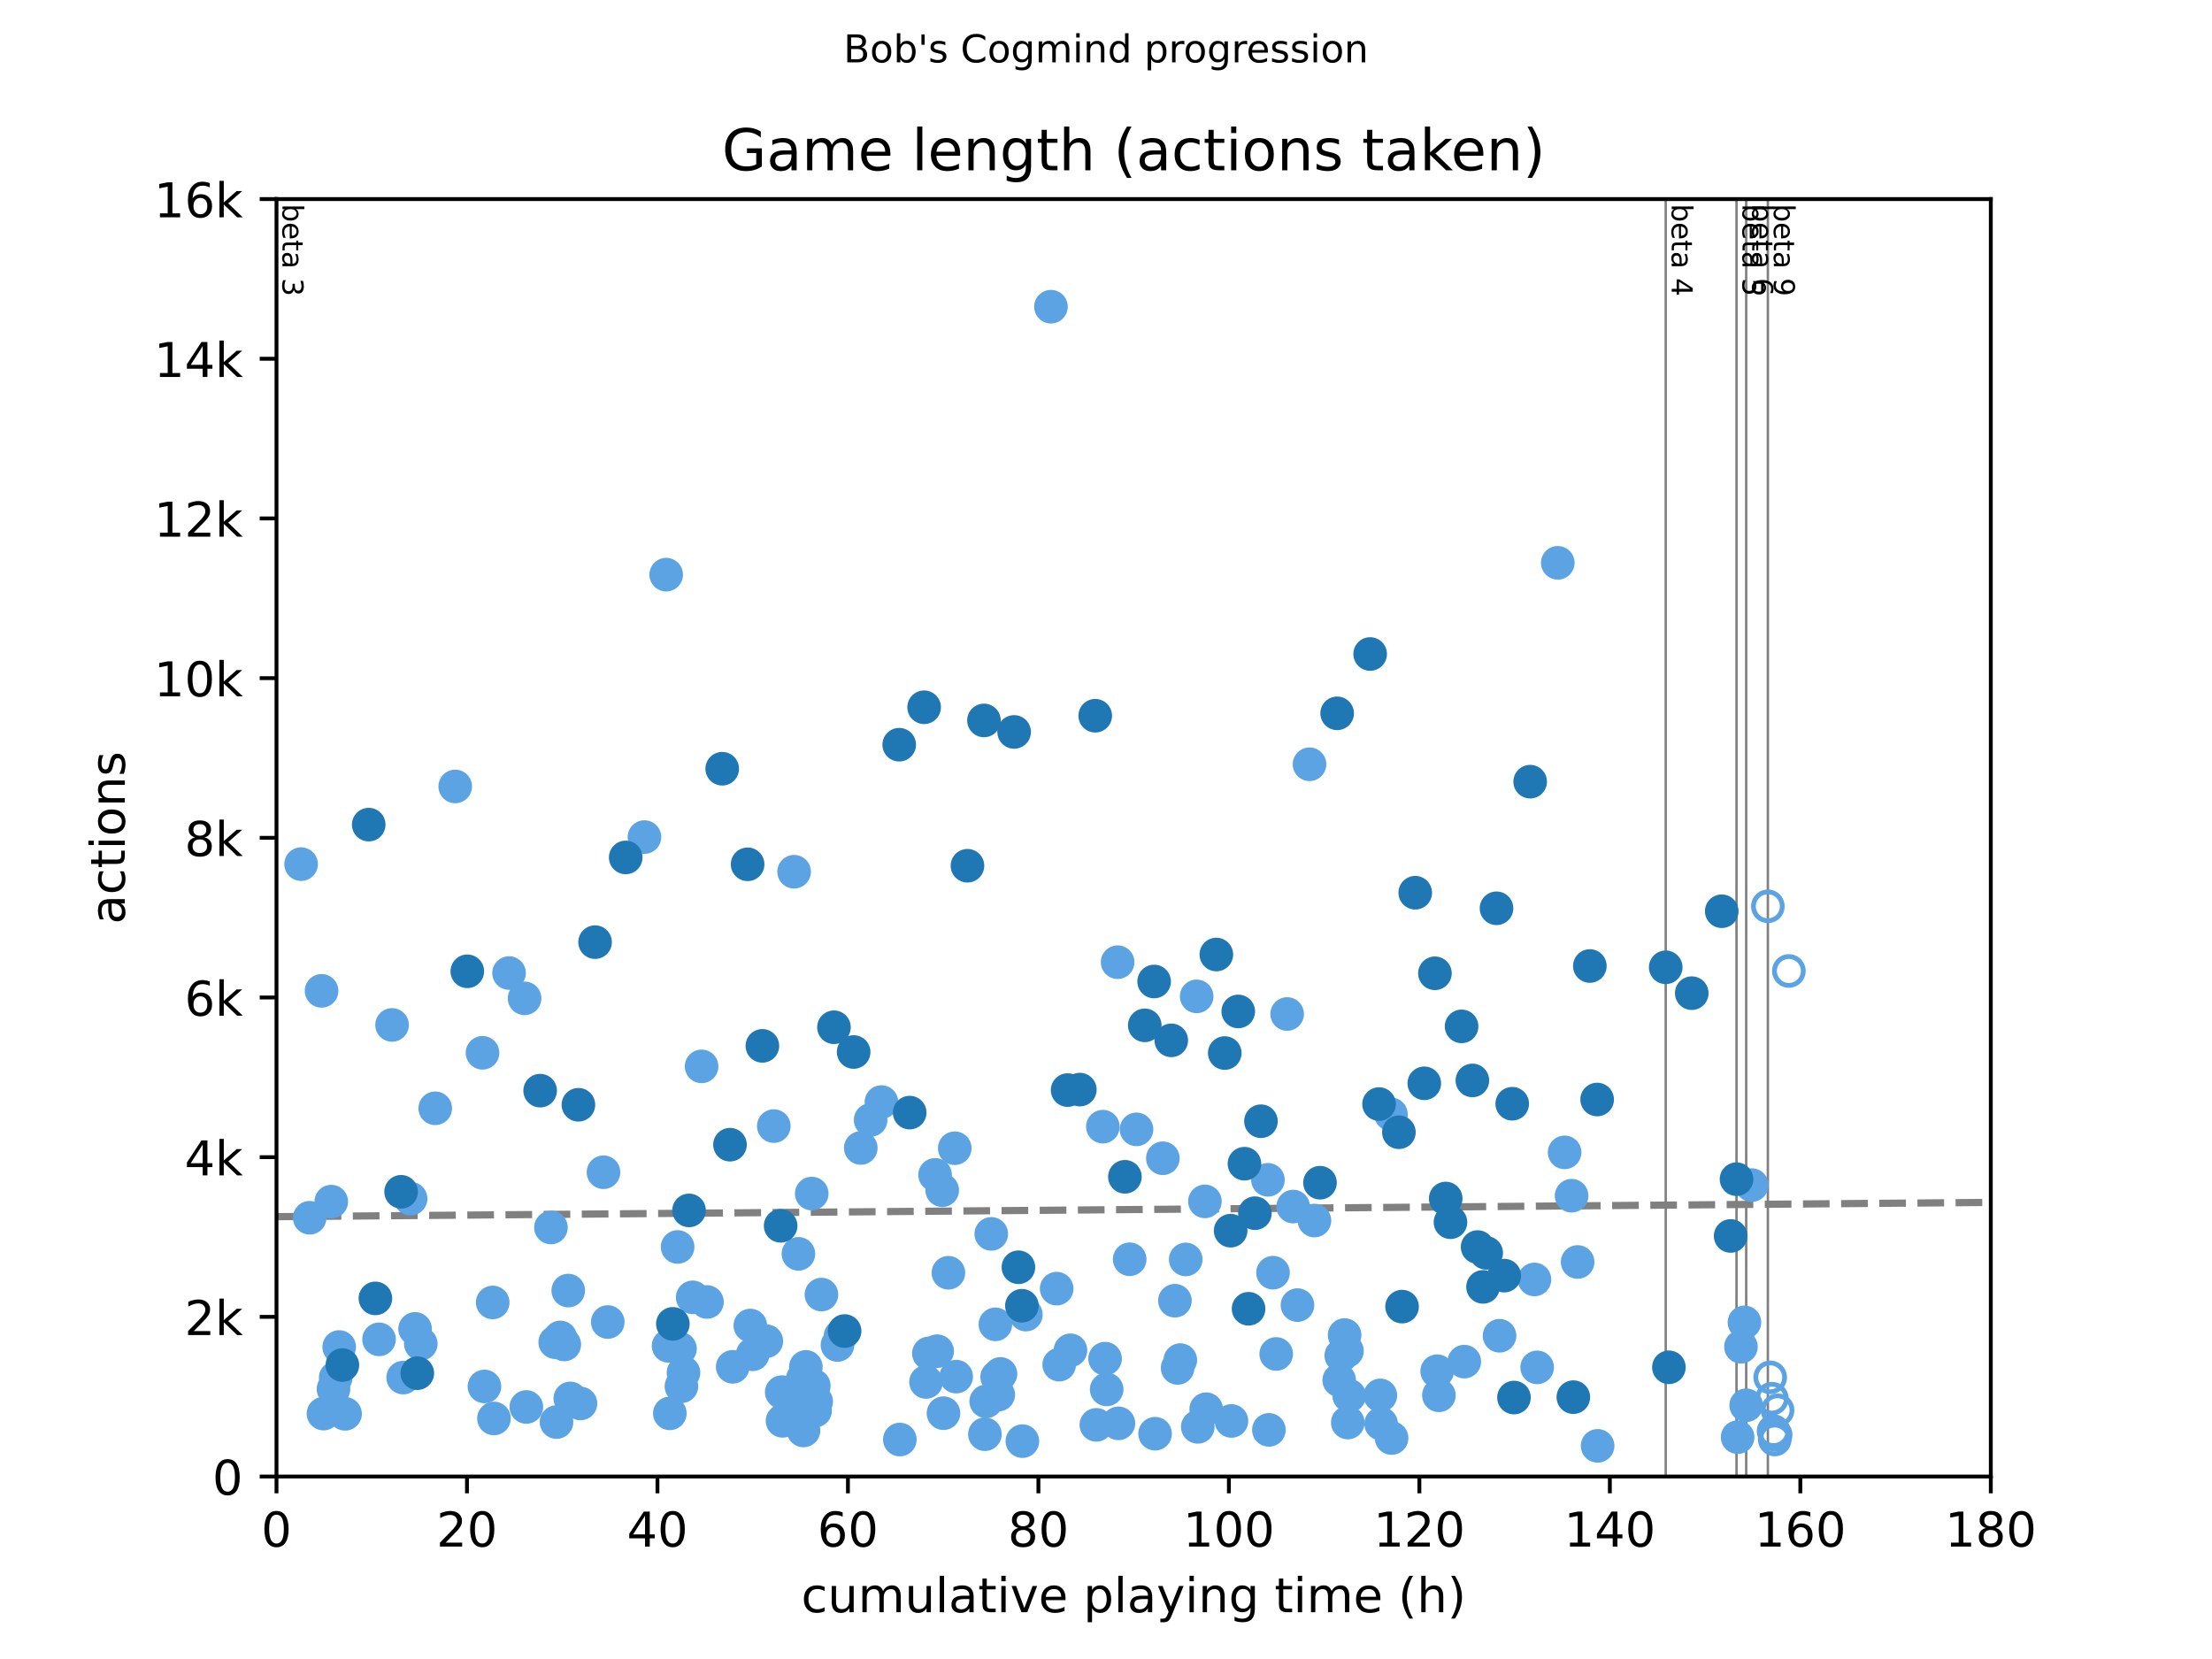 <?xml version="1.0" encoding="utf-8" standalone="no"?>
<!DOCTYPE svg PUBLIC "-//W3C//DTD SVG 1.1//EN"
  "http://www.w3.org/Graphics/SVG/1.1/DTD/svg11.dtd">
<!-- Created with matplotlib (https://matplotlib.org/) -->
<svg height="345.6pt" version="1.1" viewBox="0 0 460.8 345.6" width="460.8pt" xmlns="http://www.w3.org/2000/svg" xmlns:xlink="http://www.w3.org/1999/xlink">
 <defs>
  <style type="text/css">
*{stroke-linecap:butt;stroke-linejoin:round;}
  </style>
 </defs>
 <g id="figure_1">
  <g id="patch_1">
   <path d="M 0 345.6 
L 460.8 345.6 
L 460.8 0 
L 0 0 
z
" style="fill:#ffffff;"/>
  </g>
  <g id="axes_1">
   <g id="patch_2">
    <path d="M 57.6 307.584 
L 414.72 307.584 
L 414.72 41.472 
L 57.6 41.472 
z
" style="fill:#ffffff;"/>
   </g>
   <g id="line2d_1">
    <path clip-path="url(#pc21ae67094)" d="M 57.6 253.457 
L 414.72 250.483 
" style="fill:none;stroke:#808080;stroke-dasharray:5.55,2.4;stroke-dashoffset:0;stroke-width:1.5;"/>
   </g>
   <g id="line2d_2">
    <path clip-path="url(#pc21ae67094)" d="M 346.999 307.584 
L 346.999 41.472 
" style="fill:none;stroke:#808080;stroke-linecap:square;stroke-width:0.5;"/>
   </g>
   <g id="line2d_3">
    <path clip-path="url(#pc21ae67094)" d="M 361.747 307.584 
L 361.747 41.472 
" style="fill:none;stroke:#808080;stroke-linecap:square;stroke-width:0.5;"/>
   </g>
   <g id="line2d_4">
    <path clip-path="url(#pc21ae67094)" d="M 363.764 307.584 
L 363.764 41.472 
" style="fill:none;stroke:#808080;stroke-linecap:square;stroke-width:0.5;"/>
   </g>
   <g id="line2d_5">
    <path clip-path="url(#pc21ae67094)" d="M 368.278 307.584 
L 368.278 41.472 
" style="fill:none;stroke:#808080;stroke-linecap:square;stroke-width:0.5;"/>
   </g>
   <g id="text_1">
    <!-- beta 3 -->
    <defs>
     <path d="M 48.688 27.297 
Q 48.688 37.203 44.609 42.844 
Q 40.531 48.484 33.406 48.484 
Q 26.266 48.484 22.188 42.844 
Q 18.109 37.203 18.109 27.297 
Q 18.109 17.391 22.188 11.75 
Q 26.266 6.109 33.406 6.109 
Q 40.531 6.109 44.609 11.75 
Q 48.688 17.391 48.688 27.297 
z
M 18.109 46.391 
Q 20.953 51.266 25.266 53.625 
Q 29.594 56 35.594 56 
Q 45.562 56 51.781 48.094 
Q 58.016 40.188 58.016 27.297 
Q 58.016 14.406 51.781 6.484 
Q 45.562 -1.422 35.594 -1.422 
Q 29.594 -1.422 25.266 0.953 
Q 20.953 3.328 18.109 8.203 
L 18.109 0 
L 9.078 0 
L 9.078 75.984 
L 18.109 75.984 
z
" id="DejaVuSans-98"/>
     <path d="M 56.203 29.594 
L 56.203 25.203 
L 14.891 25.203 
Q 15.484 15.922 20.484 11.062 
Q 25.484 6.203 34.422 6.203 
Q 39.594 6.203 44.453 7.469 
Q 49.312 8.734 54.109 11.281 
L 54.109 2.781 
Q 49.266 0.734 44.188 -0.344 
Q 39.109 -1.422 33.891 -1.422 
Q 20.797 -1.422 13.156 6.188 
Q 5.516 13.812 5.516 26.812 
Q 5.516 40.234 12.766 48.109 
Q 20.016 56 32.328 56 
Q 43.359 56 49.781 48.891 
Q 56.203 41.797 56.203 29.594 
z
M 47.219 32.234 
Q 47.125 39.594 43.094 43.984 
Q 39.062 48.391 32.422 48.391 
Q 24.906 48.391 20.391 44.141 
Q 15.875 39.891 15.188 32.172 
z
" id="DejaVuSans-101"/>
     <path d="M 18.312 70.219 
L 18.312 54.688 
L 36.812 54.688 
L 36.812 47.703 
L 18.312 47.703 
L 18.312 18.016 
Q 18.312 11.328 20.141 9.422 
Q 21.969 7.516 27.594 7.516 
L 36.812 7.516 
L 36.812 0 
L 27.594 0 
Q 17.188 0 13.234 3.875 
Q 9.281 7.766 9.281 18.016 
L 9.281 47.703 
L 2.688 47.703 
L 2.688 54.688 
L 9.281 54.688 
L 9.281 70.219 
z
" id="DejaVuSans-116"/>
     <path d="M 34.281 27.484 
Q 23.391 27.484 19.188 25 
Q 14.984 22.516 14.984 16.5 
Q 14.984 11.719 18.141 8.906 
Q 21.297 6.109 26.703 6.109 
Q 34.188 6.109 38.703 11.406 
Q 43.219 16.703 43.219 25.484 
L 43.219 27.484 
z
M 52.203 31.203 
L 52.203 0 
L 43.219 0 
L 43.219 8.297 
Q 40.141 3.328 35.547 0.953 
Q 30.953 -1.422 24.312 -1.422 
Q 15.922 -1.422 10.953 3.297 
Q 6 8.016 6 15.922 
Q 6 25.141 12.172 29.828 
Q 18.359 34.516 30.609 34.516 
L 43.219 34.516 
L 43.219 35.406 
Q 43.219 41.609 39.141 45 
Q 35.062 48.391 27.688 48.391 
Q 23 48.391 18.547 47.266 
Q 14.109 46.141 10.016 43.891 
L 10.016 52.203 
Q 14.938 54.109 19.578 55.047 
Q 24.219 56 28.609 56 
Q 40.484 56 46.344 49.844 
Q 52.203 43.703 52.203 31.203 
z
" id="DejaVuSans-97"/>
     <path id="DejaVuSans-32"/>
     <path d="M 40.578 39.312 
Q 47.656 37.797 51.625 33 
Q 55.609 28.219 55.609 21.188 
Q 55.609 10.406 48.188 4.484 
Q 40.766 -1.422 27.094 -1.422 
Q 22.516 -1.422 17.656 -0.516 
Q 12.797 0.391 7.625 2.203 
L 7.625 11.719 
Q 11.719 9.328 16.594 8.109 
Q 21.484 6.891 26.812 6.891 
Q 36.078 6.891 40.938 10.547 
Q 45.797 14.203 45.797 21.188 
Q 45.797 27.641 41.281 31.266 
Q 36.766 34.906 28.719 34.906 
L 20.219 34.906 
L 20.219 43.016 
L 29.109 43.016 
Q 36.375 43.016 40.234 45.922 
Q 44.094 48.828 44.094 54.297 
Q 44.094 59.906 40.109 62.906 
Q 36.141 65.922 28.719 65.922 
Q 24.656 65.922 20.016 65.031 
Q 15.375 64.156 9.812 62.312 
L 9.812 71.094 
Q 15.438 72.656 20.344 73.438 
Q 25.25 74.219 29.594 74.219 
Q 40.828 74.219 47.359 69.109 
Q 53.906 64.016 53.906 55.328 
Q 53.906 49.266 50.438 45.094 
Q 46.969 40.922 40.578 39.312 
z
" id="DejaVuSans-51"/>
    </defs>
    <g transform="translate(58.848 42.472)rotate(-270)scale(0.06 -0.06)">
     <use xlink:href="#DejaVuSans-98"/>
     <use x="63.477" xlink:href="#DejaVuSans-101"/>
     <use x="125" xlink:href="#DejaVuSans-116"/>
     <use x="164.209" xlink:href="#DejaVuSans-97"/>
     <use x="225.488" xlink:href="#DejaVuSans-32"/>
     <use x="257.275" xlink:href="#DejaVuSans-51"/>
    </g>
   </g>
   <g id="text_2">
    <!-- beta 4 -->
    <defs>
     <path d="M 37.797 64.312 
L 12.891 25.391 
L 37.797 25.391 
z
M 35.203 72.906 
L 47.609 72.906 
L 47.609 25.391 
L 58.016 25.391 
L 58.016 17.188 
L 47.609 17.188 
L 47.609 0 
L 37.797 0 
L 37.797 17.188 
L 4.891 17.188 
L 4.891 26.703 
z
" id="DejaVuSans-52"/>
    </defs>
    <g transform="translate(348.247 42.472)rotate(-270)scale(0.06 -0.06)">
     <use xlink:href="#DejaVuSans-98"/>
     <use x="63.477" xlink:href="#DejaVuSans-101"/>
     <use x="125" xlink:href="#DejaVuSans-116"/>
     <use x="164.209" xlink:href="#DejaVuSans-97"/>
     <use x="225.488" xlink:href="#DejaVuSans-32"/>
     <use x="257.275" xlink:href="#DejaVuSans-52"/>
    </g>
   </g>
   <g id="text_3">
    <!-- beta 5 -->
    <defs>
     <path d="M 10.797 72.906 
L 49.516 72.906 
L 49.516 64.594 
L 19.828 64.594 
L 19.828 46.734 
Q 21.969 47.469 24.109 47.828 
Q 26.266 48.188 28.422 48.188 
Q 40.625 48.188 47.75 41.5 
Q 54.891 34.812 54.891 23.391 
Q 54.891 11.625 47.562 5.094 
Q 40.234 -1.422 26.906 -1.422 
Q 22.312 -1.422 17.547 -0.641 
Q 12.797 0.141 7.719 1.703 
L 7.719 11.625 
Q 12.109 9.234 16.797 8.062 
Q 21.484 6.891 26.703 6.891 
Q 35.156 6.891 40.078 11.328 
Q 45.016 15.766 45.016 23.391 
Q 45.016 31 40.078 35.438 
Q 35.156 39.891 26.703 39.891 
Q 22.75 39.891 18.812 39.016 
Q 14.891 38.141 10.797 36.281 
z
" id="DejaVuSans-53"/>
    </defs>
    <g transform="translate(362.995 42.472)rotate(-270)scale(0.06 -0.06)">
     <use xlink:href="#DejaVuSans-98"/>
     <use x="63.477" xlink:href="#DejaVuSans-101"/>
     <use x="125" xlink:href="#DejaVuSans-116"/>
     <use x="164.209" xlink:href="#DejaVuSans-97"/>
     <use x="225.488" xlink:href="#DejaVuSans-32"/>
     <use x="257.275" xlink:href="#DejaVuSans-53"/>
    </g>
   </g>
   <g id="text_4">
    <!-- beta 6 -->
    <defs>
     <path d="M 33.016 40.375 
Q 26.375 40.375 22.484 35.828 
Q 18.609 31.297 18.609 23.391 
Q 18.609 15.531 22.484 10.953 
Q 26.375 6.391 33.016 6.391 
Q 39.656 6.391 43.531 10.953 
Q 47.406 15.531 47.406 23.391 
Q 47.406 31.297 43.531 35.828 
Q 39.656 40.375 33.016 40.375 
z
M 52.594 71.297 
L 52.594 62.312 
Q 48.875 64.062 45.094 64.984 
Q 41.312 65.922 37.594 65.922 
Q 27.828 65.922 22.672 59.328 
Q 17.531 52.734 16.797 39.406 
Q 19.672 43.656 24.016 45.922 
Q 28.375 48.188 33.594 48.188 
Q 44.578 48.188 50.953 41.516 
Q 57.328 34.859 57.328 23.391 
Q 57.328 12.156 50.688 5.359 
Q 44.047 -1.422 33.016 -1.422 
Q 20.359 -1.422 13.672 8.266 
Q 6.984 17.969 6.984 36.375 
Q 6.984 53.656 15.188 63.938 
Q 23.391 74.219 37.203 74.219 
Q 40.922 74.219 44.703 73.484 
Q 48.484 72.75 52.594 71.297 
z
" id="DejaVuSans-54"/>
    </defs>
    <g transform="translate(365.012 42.472)rotate(-270)scale(0.06 -0.06)">
     <use xlink:href="#DejaVuSans-98"/>
     <use x="63.477" xlink:href="#DejaVuSans-101"/>
     <use x="125" xlink:href="#DejaVuSans-116"/>
     <use x="164.209" xlink:href="#DejaVuSans-97"/>
     <use x="225.488" xlink:href="#DejaVuSans-32"/>
     <use x="257.275" xlink:href="#DejaVuSans-54"/>
    </g>
   </g>
   <g id="text_5">
    <!-- beta 9 -->
    <defs>
     <path d="M 10.984 1.516 
L 10.984 10.5 
Q 14.703 8.734 18.5 7.812 
Q 22.312 6.891 25.984 6.891 
Q 35.75 6.891 40.891 13.453 
Q 46.047 20.016 46.781 33.406 
Q 43.953 29.203 39.594 26.953 
Q 35.25 24.703 29.984 24.703 
Q 19.047 24.703 12.672 31.312 
Q 6.297 37.938 6.297 49.422 
Q 6.297 60.641 12.938 67.422 
Q 19.578 74.219 30.609 74.219 
Q 43.266 74.219 49.922 64.516 
Q 56.594 54.828 56.594 36.375 
Q 56.594 19.141 48.406 8.859 
Q 40.234 -1.422 26.422 -1.422 
Q 22.703 -1.422 18.891 -0.688 
Q 15.094 0.047 10.984 1.516 
z
M 30.609 32.422 
Q 37.25 32.422 41.125 36.953 
Q 45.016 41.5 45.016 49.422 
Q 45.016 57.281 41.125 61.844 
Q 37.25 66.406 30.609 66.406 
Q 23.969 66.406 20.094 61.844 
Q 16.219 57.281 16.219 49.422 
Q 16.219 41.5 20.094 36.953 
Q 23.969 32.422 30.609 32.422 
z
" id="DejaVuSans-57"/>
    </defs>
    <g transform="translate(369.526 42.472)rotate(-270)scale(0.06 -0.06)">
     <use xlink:href="#DejaVuSans-98"/>
     <use x="63.477" xlink:href="#DejaVuSans-101"/>
     <use x="125" xlink:href="#DejaVuSans-116"/>
     <use x="164.209" xlink:href="#DejaVuSans-97"/>
     <use x="225.488" xlink:href="#DejaVuSans-32"/>
     <use x="257.275" xlink:href="#DejaVuSans-57"/>
    </g>
   </g>
   <g id="PathCollection_1">
    <defs>
     <path d="M 0 3 
C 0.796 3 1.559 2.684 2.121 2.121 
C 2.684 1.559 3 0.796 3 0 
C 3 -0.796 2.684 -1.559 2.121 -2.121 
C 1.559 -2.684 0.796 -3 0 -3 
C -0.796 -3 -1.559 -2.684 -2.121 -2.121 
C -2.684 -1.559 -3 -0.796 -3 0 
C -3 0.796 -2.684 1.559 -2.121 2.121 
C -1.559 2.684 -0.796 3 0 3 
z
" id="C0_0_6b173ff54b"/>
    </defs>
    <use style="fill:none;stroke:#5ca3e4;" x="368.278" xlink:href="#C0_0_6b173ff54b" y="188.798"/>
    <use style="fill:none;stroke:#5ca3e4;" x="368.762" xlink:href="#C0_0_6b173ff54b" y="286.927"/>
    <use style="fill:none;stroke:#5ca3e4;" x="369.113" xlink:href="#C0_0_6b173ff54b" y="291.368"/>
    <use style="fill:none;stroke:#5ca3e4;" x="369.471" xlink:href="#C0_0_6b173ff54b" y="298.137"/>
    <use style="fill:none;stroke:#5ca3e4;" x="369.709" xlink:href="#C0_0_6b173ff54b" y="299.867"/>
    <use style="fill:none;stroke:#5ca3e4;" x="369.898" xlink:href="#C0_0_6b173ff54b" y="298.902"/>
    <use style="fill:none;stroke:#5ca3e4;" x="370.3" xlink:href="#C0_0_6b173ff54b" y="293.779"/>
    <use style="fill:none;stroke:#5ca3e4;" x="372.656" xlink:href="#C0_0_6b173ff54b" y="202.27"/>
   </g>
   <g id="PathCollection_2">
    <defs>
     <path d="M 0 3 
C 0.796 3 1.559 2.684 2.121 2.121 
C 2.684 1.559 3 0.796 3 0 
C 3 -0.796 2.684 -1.559 2.121 -2.121 
C 1.559 -2.684 0.796 -3 0 -3 
C -0.796 -3 -1.559 -2.684 -2.121 -2.121 
C -2.684 -1.559 -3 -0.796 -3 0 
C -3 0.796 -2.684 1.559 -2.121 2.121 
C -1.559 2.684 -0.796 3 0 3 
z
" id="md51bc420c5" style="stroke:#5ca3e4;"/>
    </defs>
    <g>
     <use style="fill:#5ca3e4;stroke:#5ca3e4;" x="62.725" xlink:href="#md51bc420c5" y="180.017"/>
     <use style="fill:#5ca3e4;stroke:#5ca3e4;" x="64.511" xlink:href="#md51bc420c5" y="253.68"/>
     <use style="fill:#5ca3e4;stroke:#5ca3e4;" x="66.991" xlink:href="#md51bc420c5" y="206.412"/>
     <use style="fill:#5ca3e4;stroke:#5ca3e4;" x="67.388" xlink:href="#md51bc420c5" y="294.478"/>
     <use style="fill:#5ca3e4;stroke:#5ca3e4;" x="69.008" xlink:href="#md51bc420c5" y="250.32"/>
     <use style="fill:#5ca3e4;stroke:#5ca3e4;" x="69.471" xlink:href="#md51bc420c5" y="289.355"/>
     <use style="fill:#5ca3e4;stroke:#5ca3e4;" x="69.934" xlink:href="#md51bc420c5" y="287.01"/>
     <use style="fill:#5ca3e4;stroke:#5ca3e4;" x="70.661" xlink:href="#md51bc420c5" y="280.607"/>
     <use style="fill:#5ca3e4;stroke:#5ca3e4;" x="71.885" xlink:href="#md51bc420c5" y="294.528"/>
     <use style="fill:#5ca3e4;stroke:#5ca3e4;" x="78.961" xlink:href="#md51bc420c5" y="279.01"/>
     <use style="fill:#5ca3e4;stroke:#5ca3e4;" x="81.673" xlink:href="#md51bc420c5" y="213.513"/>
     <use style="fill:#5ca3e4;stroke:#5ca3e4;" x="83.987" xlink:href="#md51bc420c5" y="286.977"/>
     <use style="fill:#5ca3e4;stroke:#5ca3e4;" x="85.541" xlink:href="#md51bc420c5" y="249.705"/>
     <use style="fill:#5ca3e4;stroke:#5ca3e4;" x="86.467" xlink:href="#md51bc420c5" y="276.831"/>
     <use style="fill:#5ca3e4;stroke:#5ca3e4;" x="87.658" xlink:href="#md51bc420c5" y="279.925"/>
     <use style="fill:#5ca3e4;stroke:#5ca3e4;" x="90.667" xlink:href="#md51bc420c5" y="230.877"/>
     <use style="fill:#5ca3e4;stroke:#5ca3e4;" x="94.833" xlink:href="#md51bc420c5" y="163.834"/>
     <use style="fill:#5ca3e4;stroke:#5ca3e4;" x="100.521" xlink:href="#md51bc420c5" y="219.318"/>
     <use style="fill:#5ca3e4;stroke:#5ca3e4;" x="100.917" xlink:href="#md51bc420c5" y="288.823"/>
     <use style="fill:#5ca3e4;stroke:#5ca3e4;" x="102.637" xlink:href="#md51bc420c5" y="271.326"/>
     <use style="fill:#5ca3e4;stroke:#5ca3e4;" x="102.901" xlink:href="#md51bc420c5" y="295.493"/>
     <use style="fill:#5ca3e4;stroke:#5ca3e4;" x="106.043" xlink:href="#md51bc420c5" y="202.703"/>
     <use style="fill:#5ca3e4;stroke:#5ca3e4;" x="109.283" xlink:href="#md51bc420c5" y="207.975"/>
     <use style="fill:#5ca3e4;stroke:#5ca3e4;" x="109.647" xlink:href="#md51bc420c5" y="293.098"/>
     <use style="fill:#5ca3e4;stroke:#5ca3e4;" x="114.772" xlink:href="#md51bc420c5" y="255.709"/>
     <use style="fill:#5ca3e4;stroke:#5ca3e4;" x="115.665" xlink:href="#md51bc420c5" y="279.609"/>
     <use style="fill:#5ca3e4;stroke:#5ca3e4;" x="115.93" xlink:href="#md51bc420c5" y="296.241"/>
     <use style="fill:#5ca3e4;stroke:#5ca3e4;" x="116.723" xlink:href="#md51bc420c5" y="278.611"/>
     <use style="fill:#5ca3e4;stroke:#5ca3e4;" x="117.55" xlink:href="#md51bc420c5" y="280.075"/>
     <use style="fill:#5ca3e4;stroke:#5ca3e4;" x="118.377" xlink:href="#md51bc420c5" y="268.848"/>
     <use style="fill:#5ca3e4;stroke:#5ca3e4;" x="118.806" xlink:href="#md51bc420c5" y="291.318"/>
     <use style="fill:#5ca3e4;stroke:#5ca3e4;" x="120.923" xlink:href="#md51bc420c5" y="292.366"/>
     <use style="fill:#5ca3e4;stroke:#5ca3e4;" x="125.717" xlink:href="#md51bc420c5" y="244.199"/>
     <use style="fill:#5ca3e4;stroke:#5ca3e4;" x="126.61" xlink:href="#md51bc420c5" y="275.401"/>
     <use style="fill:#5ca3e4;stroke:#5ca3e4;" x="134.249" xlink:href="#md51bc420c5" y="174.378"/>
     <use style="fill:#5ca3e4;stroke:#5ca3e4;" x="138.779" xlink:href="#md51bc420c5" y="119.709"/>
     <use style="fill:#5ca3e4;stroke:#5ca3e4;" x="139.275" xlink:href="#md51bc420c5" y="280.374"/>
     <use style="fill:#5ca3e4;stroke:#5ca3e4;" x="139.539" xlink:href="#md51bc420c5" y="294.428"/>
     <use style="fill:#5ca3e4;stroke:#5ca3e4;" x="141.159" xlink:href="#md51bc420c5" y="259.767"/>
     <use style="fill:#5ca3e4;stroke:#5ca3e4;" x="141.655" xlink:href="#md51bc420c5" y="280.956"/>
     <use style="fill:#5ca3e4;stroke:#5ca3e4;" x="141.953" xlink:href="#md51bc420c5" y="288.79"/>
     <use style="fill:#5ca3e4;stroke:#5ca3e4;" x="142.383" xlink:href="#md51bc420c5" y="285.946"/>
     <use style="fill:#5ca3e4;stroke:#5ca3e4;" x="144.301" xlink:href="#md51bc420c5" y="270.262"/>
     <use style="fill:#5ca3e4;stroke:#5ca3e4;" x="146.153" xlink:href="#md51bc420c5" y="222.145"/>
     <use style="fill:#5ca3e4;stroke:#5ca3e4;" x="147.277" xlink:href="#md51bc420c5" y="271.226"/>
     <use style="fill:#5ca3e4;stroke:#5ca3e4;" x="152.634" xlink:href="#md51bc420c5" y="284.732"/>
     <use style="fill:#5ca3e4;stroke:#5ca3e4;" x="156.304" xlink:href="#md51bc420c5" y="276.133"/>
     <use style="fill:#5ca3e4;stroke:#5ca3e4;" x="156.8" xlink:href="#md51bc420c5" y="282.12"/>
     <use style="fill:#5ca3e4;stroke:#5ca3e4;" x="159.644" xlink:href="#md51bc420c5" y="279.393"/>
     <use style="fill:#5ca3e4;stroke:#5ca3e4;" x="161.198" xlink:href="#md51bc420c5" y="234.586"/>
     <use style="fill:#5ca3e4;stroke:#5ca3e4;" x="162.851" xlink:href="#md51bc420c5" y="290.004"/>
     <use style="fill:#5ca3e4;stroke:#5ca3e4;" x="163.017" xlink:href="#md51bc420c5" y="295.991"/>
     <use style="fill:#5ca3e4;stroke:#5ca3e4;" x="165.43" xlink:href="#md51bc420c5" y="181.597"/>
     <use style="fill:#5ca3e4;stroke:#5ca3e4;" x="166.323" xlink:href="#md51bc420c5" y="261.197"/>
     <use style="fill:#5ca3e4;stroke:#5ca3e4;" x="166.555" xlink:href="#md51bc420c5" y="295.127"/>
     <use style="fill:#5ca3e4;stroke:#5ca3e4;" x="166.885" xlink:href="#md51bc420c5" y="292.133"/>
     <use style="fill:#5ca3e4;stroke:#5ca3e4;" x="167.216" xlink:href="#md51bc420c5" y="287.26"/>
     <use style="fill:#5ca3e4;stroke:#5ca3e4;" x="167.381" xlink:href="#md51bc420c5" y="297.987"/>
     <use style="fill:#5ca3e4;stroke:#5ca3e4;" x="167.877" xlink:href="#md51bc420c5" y="284.748"/>
     <use style="fill:#5ca3e4;stroke:#5ca3e4;" x="169.101" xlink:href="#md51bc420c5" y="248.64"/>
     <use style="fill:#5ca3e4;stroke:#5ca3e4;" x="169.531" xlink:href="#md51bc420c5" y="288.673"/>
     <use style="fill:#5ca3e4;stroke:#5ca3e4;" x="169.795" xlink:href="#md51bc420c5" y="293.863"/>
     <use style="fill:#5ca3e4;stroke:#5ca3e4;" x="170.027" xlink:href="#md51bc420c5" y="291.967"/>
     <use style="fill:#5ca3e4;stroke:#5ca3e4;" x="171.118" xlink:href="#md51bc420c5" y="269.68"/>
     <use style="fill:#5ca3e4;stroke:#5ca3e4;" x="174.458" xlink:href="#md51bc420c5" y="280.191"/>
     <use style="fill:#5ca3e4;stroke:#5ca3e4;" x="175.086" xlink:href="#md51bc420c5" y="278.328"/>
     <use style="fill:#5ca3e4;stroke:#5ca3e4;" x="179.318" xlink:href="#md51bc420c5" y="239.143"/>
     <use style="fill:#5ca3e4;stroke:#5ca3e4;" x="181.369" xlink:href="#md51bc420c5" y="233.305"/>
     <use style="fill:#5ca3e4;stroke:#5ca3e4;" x="183.617" xlink:href="#md51bc420c5" y="229.58"/>
     <use style="fill:#5ca3e4;stroke:#5ca3e4;" x="187.453" xlink:href="#md51bc420c5" y="299.883"/>
     <use style="fill:#5ca3e4;stroke:#5ca3e4;" x="192.909" xlink:href="#md51bc420c5" y="287.892"/>
     <use style="fill:#5ca3e4;stroke:#5ca3e4;" x="193.504" xlink:href="#md51bc420c5" y="281.937"/>
     <use style="fill:#5ca3e4;stroke:#5ca3e4;" x="194.794" xlink:href="#md51bc420c5" y="244.748"/>
     <use style="fill:#5ca3e4;stroke:#5ca3e4;" x="195.223" xlink:href="#md51bc420c5" y="281.472"/>
     <use style="fill:#5ca3e4;stroke:#5ca3e4;" x="196.282" xlink:href="#md51bc420c5" y="247.942"/>
     <use style="fill:#5ca3e4;stroke:#5ca3e4;" x="196.546" xlink:href="#md51bc420c5" y="294.395"/>
     <use style="fill:#5ca3e4;stroke:#5ca3e4;" x="197.571" xlink:href="#md51bc420c5" y="265.139"/>
     <use style="fill:#5ca3e4;stroke:#5ca3e4;" x="198.894" xlink:href="#md51bc420c5" y="239.193"/>
     <use style="fill:#5ca3e4;stroke:#5ca3e4;" x="199.191" xlink:href="#md51bc420c5" y="286.777"/>
     <use style="fill:#5ca3e4;stroke:#5ca3e4;" x="205.177" xlink:href="#md51bc420c5" y="298.769"/>
     <use style="fill:#5ca3e4;stroke:#5ca3e4;" x="205.441" xlink:href="#md51bc420c5" y="291.933"/>
     <use style="fill:#5ca3e4;stroke:#5ca3e4;" x="206.499" xlink:href="#md51bc420c5" y="257.039"/>
     <use style="fill:#5ca3e4;stroke:#5ca3e4;" x="207.359" xlink:href="#md51bc420c5" y="275.883"/>
     <use style="fill:#5ca3e4;stroke:#5ca3e4;" x="207.723" xlink:href="#md51bc420c5" y="286.844"/>
     <use style="fill:#5ca3e4;stroke:#5ca3e4;" x="207.954" xlink:href="#md51bc420c5" y="290.536"/>
     <use style="fill:#5ca3e4;stroke:#5ca3e4;" x="208.417" xlink:href="#md51bc420c5" y="286.212"/>
     <use style="fill:#5ca3e4;stroke:#5ca3e4;" x="212.98" xlink:href="#md51bc420c5" y="300.216"/>
     <use style="fill:#5ca3e4;stroke:#5ca3e4;" x="213.708" xlink:href="#md51bc420c5" y="273.854"/>
     <use style="fill:#5ca3e4;stroke:#5ca3e4;" x="218.932" xlink:href="#md51bc420c5" y="63.892"/>
     <use style="fill:#5ca3e4;stroke:#5ca3e4;" x="220.123" xlink:href="#md51bc420c5" y="268.449"/>
     <use style="fill:#5ca3e4;stroke:#5ca3e4;" x="220.652" xlink:href="#md51bc420c5" y="284.283"/>
     <use style="fill:#5ca3e4;stroke:#5ca3e4;" x="222.999" xlink:href="#md51bc420c5" y="281.289"/>
     <use style="fill:#5ca3e4;stroke:#5ca3e4;" x="228.389" xlink:href="#md51bc420c5" y="296.823"/>
     <use style="fill:#5ca3e4;stroke:#5ca3e4;" x="229.745" xlink:href="#md51bc420c5" y="234.703"/>
     <use style="fill:#5ca3e4;stroke:#5ca3e4;" x="230.208" xlink:href="#md51bc420c5" y="283.035"/>
     <use style="fill:#5ca3e4;stroke:#5ca3e4;" x="230.539" xlink:href="#md51bc420c5" y="289.438"/>
     <use style="fill:#5ca3e4;stroke:#5ca3e4;" x="232.82" xlink:href="#md51bc420c5" y="200.441"/>
     <use style="fill:#5ca3e4;stroke:#5ca3e4;" x="232.986" xlink:href="#md51bc420c5" y="296.507"/>
     <use style="fill:#5ca3e4;stroke:#5ca3e4;" x="235.333" xlink:href="#md51bc420c5" y="262.328"/>
     <use style="fill:#5ca3e4;stroke:#5ca3e4;" x="236.755" xlink:href="#md51bc420c5" y="235.268"/>
     <use style="fill:#5ca3e4;stroke:#5ca3e4;" x="240.624" xlink:href="#md51bc420c5" y="298.669"/>
     <use style="fill:#5ca3e4;stroke:#5ca3e4;" x="242.244" xlink:href="#md51bc420c5" y="241.289"/>
     <use style="fill:#5ca3e4;stroke:#5ca3e4;" x="244.757" xlink:href="#md51bc420c5" y="270.96"/>
     <use style="fill:#5ca3e4;stroke:#5ca3e4;" x="245.319" xlink:href="#md51bc420c5" y="284.964"/>
     <use style="fill:#5ca3e4;stroke:#5ca3e4;" x="245.882" xlink:href="#md51bc420c5" y="283.335"/>
     <use style="fill:#5ca3e4;stroke:#5ca3e4;" x="247.006" xlink:href="#md51bc420c5" y="262.362"/>
     <use style="fill:#5ca3e4;stroke:#5ca3e4;" x="249.287" xlink:href="#md51bc420c5" y="207.559"/>
     <use style="fill:#5ca3e4;stroke:#5ca3e4;" x="249.519" xlink:href="#md51bc420c5" y="297.239"/>
     <use style="fill:#5ca3e4;stroke:#5ca3e4;" x="251.007" xlink:href="#md51bc420c5" y="250.27"/>
     <use style="fill:#5ca3e4;stroke:#5ca3e4;" x="251.271" xlink:href="#md51bc420c5" y="293.563"/>
     <use style="fill:#5ca3e4;stroke:#5ca3e4;" x="256.529" xlink:href="#md51bc420c5" y="296.008"/>
     <use style="fill:#5ca3e4;stroke:#5ca3e4;" x="264.134" xlink:href="#md51bc420c5" y="245.779"/>
     <use style="fill:#5ca3e4;stroke:#5ca3e4;" x="264.333" xlink:href="#md51bc420c5" y="297.871"/>
     <use style="fill:#5ca3e4;stroke:#5ca3e4;" x="265.193" xlink:href="#md51bc420c5" y="265.123"/>
     <use style="fill:#5ca3e4;stroke:#5ca3e4;" x="265.854" xlink:href="#md51bc420c5" y="282.054"/>
     <use style="fill:#5ca3e4;stroke:#5ca3e4;" x="268.135" xlink:href="#md51bc420c5" y="211.235"/>
     <use style="fill:#5ca3e4;stroke:#5ca3e4;" x="269.392" xlink:href="#md51bc420c5" y="251.351"/>
     <use style="fill:#5ca3e4;stroke:#5ca3e4;" x="270.285" xlink:href="#md51bc420c5" y="271.875"/>
     <use style="fill:#5ca3e4;stroke:#5ca3e4;" x="272.798" xlink:href="#md51bc420c5" y="159.21"/>
     <use style="fill:#5ca3e4;stroke:#5ca3e4;" x="273.823" xlink:href="#md51bc420c5" y="254.262"/>
     <use style="fill:#5ca3e4;stroke:#5ca3e4;" x="278.981" xlink:href="#md51bc420c5" y="287.526"/>
     <use style="fill:#5ca3e4;stroke:#5ca3e4;" x="279.411" xlink:href="#md51bc420c5" y="282.387"/>
     <use style="fill:#5ca3e4;stroke:#5ca3e4;" x="280.106" xlink:href="#md51bc420c5" y="278.112"/>
     <use style="fill:#5ca3e4;stroke:#5ca3e4;" x="280.602" xlink:href="#md51bc420c5" y="281.422"/>
     <use style="fill:#5ca3e4;stroke:#5ca3e4;" x="280.767" xlink:href="#md51bc420c5" y="296.341"/>
     <use style="fill:#5ca3e4;stroke:#5ca3e4;" x="281.065" xlink:href="#md51bc420c5" y="290.752"/>
     <use style="fill:#5ca3e4;stroke:#5ca3e4;" x="287.546" xlink:href="#md51bc420c5" y="290.686"/>
     <use style="fill:#5ca3e4;stroke:#5ca3e4;" x="287.711" xlink:href="#md51bc420c5" y="296.59"/>
     <use style="fill:#5ca3e4;stroke:#5ca3e4;" x="289.761" xlink:href="#md51bc420c5" y="232.125"/>
     <use style="fill:#5ca3e4;stroke:#5ca3e4;" x="289.893" xlink:href="#md51bc420c5" y="299.567"/>
     <use style="fill:#5ca3e4;stroke:#5ca3e4;" x="299.383" xlink:href="#md51bc420c5" y="285.646"/>
     <use style="fill:#5ca3e4;stroke:#5ca3e4;" x="299.747" xlink:href="#md51bc420c5" y="290.669"/>
     <use style="fill:#5ca3e4;stroke:#5ca3e4;" x="305.038" xlink:href="#md51bc420c5" y="283.651"/>
     <use style="fill:#5ca3e4;stroke:#5ca3e4;" x="312.379" xlink:href="#md51bc420c5" y="278.262"/>
     <use style="fill:#5ca3e4;stroke:#5ca3e4;" x="319.653" xlink:href="#md51bc420c5" y="266.536"/>
     <use style="fill:#5ca3e4;stroke:#5ca3e4;" x="320.215" xlink:href="#md51bc420c5" y="284.848"/>
     <use style="fill:#5ca3e4;stroke:#5ca3e4;" x="324.514" xlink:href="#md51bc420c5" y="117.247"/>
     <use style="fill:#5ca3e4;stroke:#5ca3e4;" x="325.936" xlink:href="#md51bc420c5" y="240.058"/>
     <use style="fill:#5ca3e4;stroke:#5ca3e4;" x="327.391" xlink:href="#md51bc420c5" y="249.089"/>
     <use style="fill:#5ca3e4;stroke:#5ca3e4;" x="328.647" xlink:href="#md51bc420c5" y="262.894"/>
     <use style="fill:#5ca3e4;stroke:#5ca3e4;" x="332.814" xlink:href="#md51bc420c5" y="301.197"/>
     <use style="fill:#5ca3e4;stroke:#5ca3e4;" x="361.979" xlink:href="#md51bc420c5" y="299.384"/>
     <use style="fill:#5ca3e4;stroke:#5ca3e4;" x="362.673" xlink:href="#md51bc420c5" y="280.557"/>
     <use style="fill:#5ca3e4;stroke:#5ca3e4;" x="363.401" xlink:href="#md51bc420c5" y="275.468"/>
     <use style="fill:#5ca3e4;stroke:#5ca3e4;" x="363.764" xlink:href="#md51bc420c5" y="292.748"/>
     <use style="fill:#5ca3e4;stroke:#5ca3e4;" x="364.922" xlink:href="#md51bc420c5" y="246.877"/>
    </g>
   </g>
   <g id="PathCollection_3">
    <defs>
     <path d="M 0 3 
C 0.796 3 1.559 2.684 2.121 2.121 
C 2.684 1.559 3 0.796 3 0 
C 3 -0.796 2.684 -1.559 2.121 -2.121 
C 1.559 -2.684 0.796 -3 0 -3 
C -0.796 -3 -1.559 -2.684 -2.121 -2.121 
C -2.684 -1.559 -3 -0.796 -3 0 
C -3 0.796 -2.684 1.559 -2.121 2.121 
C -1.559 2.684 -0.796 3 0 3 
z
" id="m2ecbbc362d" style="stroke:#1f77b4;"/>
    </defs>
    <g>
     <use style="fill:#1f77b4;stroke:#1f77b4;" x="71.323" xlink:href="#m2ecbbc362d" y="284.366"/>
     <use style="fill:#1f77b4;stroke:#1f77b4;" x="76.812" xlink:href="#m2ecbbc362d" y="171.784"/>
     <use style="fill:#1f77b4;stroke:#1f77b4;" x="78.201" xlink:href="#m2ecbbc362d" y="270.478"/>
     <use style="fill:#1f77b4;stroke:#1f77b4;" x="83.557" xlink:href="#m2ecbbc362d" y="248.274"/>
     <use style="fill:#1f77b4;stroke:#1f77b4;" x="86.93" xlink:href="#m2ecbbc362d" y="286.062"/>
     <use style="fill:#1f77b4;stroke:#1f77b4;" x="97.346" xlink:href="#m2ecbbc362d" y="202.337"/>
     <use style="fill:#1f77b4;stroke:#1f77b4;" x="112.524" xlink:href="#m2ecbbc362d" y="227.202"/>
     <use style="fill:#1f77b4;stroke:#1f77b4;" x="120.493" xlink:href="#m2ecbbc362d" y="230.145"/>
     <use style="fill:#1f77b4;stroke:#1f77b4;" x="123.965" xlink:href="#m2ecbbc362d" y="196.266"/>
     <use style="fill:#1f77b4;stroke:#1f77b4;" x="130.347" xlink:href="#m2ecbbc362d" y="178.619"/>
     <use style="fill:#1f77b4;stroke:#1f77b4;" x="140.167" xlink:href="#m2ecbbc362d" y="275.784"/>
     <use style="fill:#1f77b4;stroke:#1f77b4;" x="143.54" xlink:href="#m2ecbbc362d" y="252.15"/>
     <use style="fill:#1f77b4;stroke:#1f77b4;" x="150.451" xlink:href="#m2ecbbc362d" y="160.141"/>
     <use style="fill:#1f77b4;stroke:#1f77b4;" x="152.071" xlink:href="#m2ecbbc362d" y="238.461"/>
     <use style="fill:#1f77b4;stroke:#1f77b4;" x="155.742" xlink:href="#m2ecbbc362d" y="180.05"/>
     <use style="fill:#1f77b4;stroke:#1f77b4;" x="158.817" xlink:href="#m2ecbbc362d" y="217.871"/>
     <use style="fill:#1f77b4;stroke:#1f77b4;" x="162.62" xlink:href="#m2ecbbc362d" y="255.36"/>
     <use style="fill:#1f77b4;stroke:#1f77b4;" x="173.73" xlink:href="#m2ecbbc362d" y="213.996"/>
     <use style="fill:#1f77b4;stroke:#1f77b4;" x="175.946" xlink:href="#m2ecbbc362d" y="277.28"/>
     <use style="fill:#1f77b4;stroke:#1f77b4;" x="177.83" xlink:href="#m2ecbbc362d" y="219.152"/>
     <use style="fill:#1f77b4;stroke:#1f77b4;" x="187.321" xlink:href="#m2ecbbc362d" y="155.135"/>
     <use style="fill:#1f77b4;stroke:#1f77b4;" x="189.503" xlink:href="#m2ecbbc362d" y="231.775"/>
     <use style="fill:#1f77b4;stroke:#1f77b4;" x="192.512" xlink:href="#m2ecbbc362d" y="147.335"/>
     <use style="fill:#1f77b4;stroke:#1f77b4;" x="201.539" xlink:href="#m2ecbbc362d" y="180.349"/>
     <use style="fill:#1f77b4;stroke:#1f77b4;" x="204.978" xlink:href="#m2ecbbc362d" y="150.079"/>
     <use style="fill:#1f77b4;stroke:#1f77b4;" x="211.261" xlink:href="#m2ecbbc362d" y="152.474"/>
     <use style="fill:#1f77b4;stroke:#1f77b4;" x="212.154" xlink:href="#m2ecbbc362d" y="263.992"/>
     <use style="fill:#1f77b4;stroke:#1f77b4;" x="212.881" xlink:href="#m2ecbbc362d" y="272.008"/>
     <use style="fill:#1f77b4;stroke:#1f77b4;" x="222.404" xlink:href="#m2ecbbc362d" y="227.085"/>
     <use style="fill:#1f77b4;stroke:#1f77b4;" x="224.95" xlink:href="#m2ecbbc362d" y="226.985"/>
     <use style="fill:#1f77b4;stroke:#1f77b4;" x="228.158" xlink:href="#m2ecbbc362d" y="149.098"/>
     <use style="fill:#1f77b4;stroke:#1f77b4;" x="234.341" xlink:href="#m2ecbbc362d" y="245.147"/>
     <use style="fill:#1f77b4;stroke:#1f77b4;" x="238.475" xlink:href="#m2ecbbc362d" y="213.597"/>
     <use style="fill:#1f77b4;stroke:#1f77b4;" x="240.426" xlink:href="#m2ecbbc362d" y="204.466"/>
     <use style="fill:#1f77b4;stroke:#1f77b4;" x="243.997" xlink:href="#m2ecbbc362d" y="216.723"/>
     <use style="fill:#1f77b4;stroke:#1f77b4;" x="253.388" xlink:href="#m2ecbbc362d" y="198.844"/>
     <use style="fill:#1f77b4;stroke:#1f77b4;" x="255.14" xlink:href="#m2ecbbc362d" y="219.368"/>
     <use style="fill:#1f77b4;stroke:#1f77b4;" x="256.364" xlink:href="#m2ecbbc362d" y="256.374"/>
     <use style="fill:#1f77b4;stroke:#1f77b4;" x="257.951" xlink:href="#m2ecbbc362d" y="210.703"/>
     <use style="fill:#1f77b4;stroke:#1f77b4;" x="259.241" xlink:href="#m2ecbbc362d" y="242.42"/>
     <use style="fill:#1f77b4;stroke:#1f77b4;" x="260.1" xlink:href="#m2ecbbc362d" y="272.64"/>
     <use style="fill:#1f77b4;stroke:#1f77b4;" x="261.423" xlink:href="#m2ecbbc362d" y="252.732"/>
     <use style="fill:#1f77b4;stroke:#1f77b4;" x="262.679" xlink:href="#m2ecbbc362d" y="233.572"/>
     <use style="fill:#1f77b4;stroke:#1f77b4;" x="274.98" xlink:href="#m2ecbbc362d" y="246.378"/>
     <use style="fill:#1f77b4;stroke:#1f77b4;" x="278.551" xlink:href="#m2ecbbc362d" y="148.599"/>
     <use style="fill:#1f77b4;stroke:#1f77b4;" x="285.429" xlink:href="#m2ecbbc362d" y="136.241"/>
     <use style="fill:#1f77b4;stroke:#1f77b4;" x="287.281" xlink:href="#m2ecbbc362d" y="229.996"/>
     <use style="fill:#1f77b4;stroke:#1f77b4;" x="291.414" xlink:href="#m2ecbbc362d" y="235.867"/>
     <use style="fill:#1f77b4;stroke:#1f77b4;" x="292.076" xlink:href="#m2ecbbc362d" y="272.191"/>
     <use style="fill:#1f77b4;stroke:#1f77b4;" x="294.82" xlink:href="#m2ecbbc362d" y="185.971"/>
     <use style="fill:#1f77b4;stroke:#1f77b4;" x="296.705" xlink:href="#m2ecbbc362d" y="225.671"/>
     <use style="fill:#1f77b4;stroke:#1f77b4;" x="298.921" xlink:href="#m2ecbbc362d" y="202.753"/>
     <use style="fill:#1f77b4;stroke:#1f77b4;" x="301.169" xlink:href="#m2ecbbc362d" y="249.671"/>
     <use style="fill:#1f77b4;stroke:#1f77b4;" x="302.161" xlink:href="#m2ecbbc362d" y="254.611"/>
     <use style="fill:#1f77b4;stroke:#1f77b4;" x="304.476" xlink:href="#m2ecbbc362d" y="213.813"/>
     <use style="fill:#1f77b4;stroke:#1f77b4;" x="306.724" xlink:href="#m2ecbbc362d" y="225.073"/>
     <use style="fill:#1f77b4;stroke:#1f77b4;" x="307.815" xlink:href="#m2ecbbc362d" y="259.784"/>
     <use style="fill:#1f77b4;stroke:#1f77b4;" x="308.94" xlink:href="#m2ecbbc362d" y="268.083"/>
     <use style="fill:#1f77b4;stroke:#1f77b4;" x="309.601" xlink:href="#m2ecbbc362d" y="260.998"/>
     <use style="fill:#1f77b4;stroke:#1f77b4;" x="311.75" xlink:href="#m2ecbbc362d" y="189.214"/>
     <use style="fill:#1f77b4;stroke:#1f77b4;" x="313.371" xlink:href="#m2ecbbc362d" y="265.738"/>
     <use style="fill:#1f77b4;stroke:#1f77b4;" x="315.024" xlink:href="#m2ecbbc362d" y="229.929"/>
     <use style="fill:#1f77b4;stroke:#1f77b4;" x="315.388" xlink:href="#m2ecbbc362d" y="291.135"/>
     <use style="fill:#1f77b4;stroke:#1f77b4;" x="318.761" xlink:href="#m2ecbbc362d" y="162.836"/>
     <use style="fill:#1f77b4;stroke:#1f77b4;" x="327.755" xlink:href="#m2ecbbc362d" y="291.052"/>
     <use style="fill:#1f77b4;stroke:#1f77b4;" x="331.194" xlink:href="#m2ecbbc362d" y="201.239"/>
     <use style="fill:#1f77b4;stroke:#1f77b4;" x="332.715" xlink:href="#m2ecbbc362d" y="229.048"/>
     <use style="fill:#1f77b4;stroke:#1f77b4;" x="346.999" xlink:href="#m2ecbbc362d" y="201.505"/>
     <use style="fill:#1f77b4;stroke:#1f77b4;" x="347.661" xlink:href="#m2ecbbc362d" y="284.831"/>
     <use style="fill:#1f77b4;stroke:#1f77b4;" x="352.422" xlink:href="#m2ecbbc362d" y="206.894"/>
     <use style="fill:#1f77b4;stroke:#1f77b4;" x="358.672" xlink:href="#m2ecbbc362d" y="189.829"/>
     <use style="fill:#1f77b4;stroke:#1f77b4;" x="360.524" xlink:href="#m2ecbbc362d" y="257.472"/>
     <use style="fill:#1f77b4;stroke:#1f77b4;" x="361.747" xlink:href="#m2ecbbc362d" y="245.646"/>
    </g>
   </g>
   <g id="matplotlib.axis_1">
    <g id="xtick_1">
     <g id="line2d_6">
      <defs>
       <path d="M 0 0 
L 0 3.5 
" id="m99a03d4a47" style="stroke:#000000;stroke-width:0.8;"/>
      </defs>
      <g>
       <use style="stroke:#000000;stroke-width:0.8;" x="57.6" xlink:href="#m99a03d4a47" y="307.584"/>
      </g>
     </g>
     <g id="text_6">
      <!-- 0 -->
      <defs>
       <path d="M 31.781 66.406 
Q 24.172 66.406 20.328 58.906 
Q 16.5 51.422 16.5 36.375 
Q 16.5 21.391 20.328 13.891 
Q 24.172 6.391 31.781 6.391 
Q 39.453 6.391 43.281 13.891 
Q 47.125 21.391 47.125 36.375 
Q 47.125 51.422 43.281 58.906 
Q 39.453 66.406 31.781 66.406 
z
M 31.781 74.219 
Q 44.047 74.219 50.516 64.516 
Q 56.984 54.828 56.984 36.375 
Q 56.984 17.969 50.516 8.266 
Q 44.047 -1.422 31.781 -1.422 
Q 19.531 -1.422 13.062 8.266 
Q 6.594 17.969 6.594 36.375 
Q 6.594 54.828 13.062 64.516 
Q 19.531 74.219 31.781 74.219 
z
" id="DejaVuSans-48"/>
      </defs>
      <g transform="translate(54.419 322.182)scale(0.1 -0.1)">
       <use xlink:href="#DejaVuSans-48"/>
      </g>
     </g>
    </g>
    <g id="xtick_2">
     <g id="line2d_7">
      <g>
       <use style="stroke:#000000;stroke-width:0.8;" x="97.28" xlink:href="#m99a03d4a47" y="307.584"/>
      </g>
     </g>
     <g id="text_7">
      <!-- 20 -->
      <defs>
       <path d="M 19.188 8.297 
L 53.609 8.297 
L 53.609 0 
L 7.328 0 
L 7.328 8.297 
Q 12.938 14.109 22.625 23.891 
Q 32.328 33.688 34.812 36.531 
Q 39.547 41.844 41.422 45.531 
Q 43.312 49.219 43.312 52.781 
Q 43.312 58.594 39.234 62.25 
Q 35.156 65.922 28.609 65.922 
Q 23.969 65.922 18.812 64.312 
Q 13.672 62.703 7.812 59.422 
L 7.812 69.391 
Q 13.766 71.781 18.938 73 
Q 24.125 74.219 28.422 74.219 
Q 39.75 74.219 46.484 68.547 
Q 53.219 62.891 53.219 53.422 
Q 53.219 48.922 51.531 44.891 
Q 49.859 40.875 45.406 35.406 
Q 44.188 33.984 37.641 27.219 
Q 31.109 20.453 19.188 8.297 
z
" id="DejaVuSans-50"/>
      </defs>
      <g transform="translate(90.918 322.182)scale(0.1 -0.1)">
       <use xlink:href="#DejaVuSans-50"/>
       <use x="63.623" xlink:href="#DejaVuSans-48"/>
      </g>
     </g>
    </g>
    <g id="xtick_3">
     <g id="line2d_8">
      <g>
       <use style="stroke:#000000;stroke-width:0.8;" x="136.96" xlink:href="#m99a03d4a47" y="307.584"/>
      </g>
     </g>
     <g id="text_8">
      <!-- 40 -->
      <g transform="translate(130.597 322.182)scale(0.1 -0.1)">
       <use xlink:href="#DejaVuSans-52"/>
       <use x="63.623" xlink:href="#DejaVuSans-48"/>
      </g>
     </g>
    </g>
    <g id="xtick_4">
     <g id="line2d_9">
      <g>
       <use style="stroke:#000000;stroke-width:0.8;" x="176.64" xlink:href="#m99a03d4a47" y="307.584"/>
      </g>
     </g>
     <g id="text_9">
      <!-- 60 -->
      <g transform="translate(170.278 322.182)scale(0.1 -0.1)">
       <use xlink:href="#DejaVuSans-54"/>
       <use x="63.623" xlink:href="#DejaVuSans-48"/>
      </g>
     </g>
    </g>
    <g id="xtick_5">
     <g id="line2d_10">
      <g>
       <use style="stroke:#000000;stroke-width:0.8;" x="216.32" xlink:href="#m99a03d4a47" y="307.584"/>
      </g>
     </g>
     <g id="text_10">
      <!-- 80 -->
      <defs>
       <path d="M 31.781 34.625 
Q 24.75 34.625 20.719 30.859 
Q 16.703 27.094 16.703 20.516 
Q 16.703 13.922 20.719 10.156 
Q 24.75 6.391 31.781 6.391 
Q 38.812 6.391 42.859 10.172 
Q 46.922 13.969 46.922 20.516 
Q 46.922 27.094 42.891 30.859 
Q 38.875 34.625 31.781 34.625 
z
M 21.922 38.812 
Q 15.578 40.375 12.031 44.719 
Q 8.5 49.078 8.5 55.328 
Q 8.5 64.062 14.719 69.141 
Q 20.953 74.219 31.781 74.219 
Q 42.672 74.219 48.875 69.141 
Q 55.078 64.062 55.078 55.328 
Q 55.078 49.078 51.531 44.719 
Q 48 40.375 41.703 38.812 
Q 48.828 37.156 52.797 32.312 
Q 56.781 27.484 56.781 20.516 
Q 56.781 9.906 50.312 4.234 
Q 43.844 -1.422 31.781 -1.422 
Q 19.734 -1.422 13.25 4.234 
Q 6.781 9.906 6.781 20.516 
Q 6.781 27.484 10.781 32.312 
Q 14.797 37.156 21.922 38.812 
z
M 18.312 54.391 
Q 18.312 48.734 21.844 45.562 
Q 25.391 42.391 31.781 42.391 
Q 38.141 42.391 41.719 45.562 
Q 45.312 48.734 45.312 54.391 
Q 45.312 60.062 41.719 63.234 
Q 38.141 66.406 31.781 66.406 
Q 25.391 66.406 21.844 63.234 
Q 18.312 60.062 18.312 54.391 
z
" id="DejaVuSans-56"/>
      </defs>
      <g transform="translate(209.958 322.182)scale(0.1 -0.1)">
       <use xlink:href="#DejaVuSans-56"/>
       <use x="63.623" xlink:href="#DejaVuSans-48"/>
      </g>
     </g>
    </g>
    <g id="xtick_6">
     <g id="line2d_11">
      <g>
       <use style="stroke:#000000;stroke-width:0.8;" x="256" xlink:href="#m99a03d4a47" y="307.584"/>
      </g>
     </g>
     <g id="text_11">
      <!-- 100 -->
      <defs>
       <path d="M 12.406 8.297 
L 28.516 8.297 
L 28.516 63.922 
L 10.984 60.406 
L 10.984 69.391 
L 28.422 72.906 
L 38.281 72.906 
L 38.281 8.297 
L 54.391 8.297 
L 54.391 0 
L 12.406 0 
z
" id="DejaVuSans-49"/>
      </defs>
      <g transform="translate(246.456 322.182)scale(0.1 -0.1)">
       <use xlink:href="#DejaVuSans-49"/>
       <use x="63.623" xlink:href="#DejaVuSans-48"/>
       <use x="127.246" xlink:href="#DejaVuSans-48"/>
      </g>
     </g>
    </g>
    <g id="xtick_7">
     <g id="line2d_12">
      <g>
       <use style="stroke:#000000;stroke-width:0.8;" x="295.68" xlink:href="#m99a03d4a47" y="307.584"/>
      </g>
     </g>
     <g id="text_12">
      <!-- 120 -->
      <g transform="translate(286.136 322.182)scale(0.1 -0.1)">
       <use xlink:href="#DejaVuSans-49"/>
       <use x="63.623" xlink:href="#DejaVuSans-50"/>
       <use x="127.246" xlink:href="#DejaVuSans-48"/>
      </g>
     </g>
    </g>
    <g id="xtick_8">
     <g id="line2d_13">
      <g>
       <use style="stroke:#000000;stroke-width:0.8;" x="335.36" xlink:href="#m99a03d4a47" y="307.584"/>
      </g>
     </g>
     <g id="text_13">
      <!-- 140 -->
      <g transform="translate(325.816 322.182)scale(0.1 -0.1)">
       <use xlink:href="#DejaVuSans-49"/>
       <use x="63.623" xlink:href="#DejaVuSans-52"/>
       <use x="127.246" xlink:href="#DejaVuSans-48"/>
      </g>
     </g>
    </g>
    <g id="xtick_9">
     <g id="line2d_14">
      <g>
       <use style="stroke:#000000;stroke-width:0.8;" x="375.04" xlink:href="#m99a03d4a47" y="307.584"/>
      </g>
     </g>
     <g id="text_14">
      <!-- 160 -->
      <g transform="translate(365.496 322.182)scale(0.1 -0.1)">
       <use xlink:href="#DejaVuSans-49"/>
       <use x="63.623" xlink:href="#DejaVuSans-54"/>
       <use x="127.246" xlink:href="#DejaVuSans-48"/>
      </g>
     </g>
    </g>
    <g id="xtick_10">
     <g id="line2d_15">
      <g>
       <use style="stroke:#000000;stroke-width:0.8;" x="414.72" xlink:href="#m99a03d4a47" y="307.584"/>
      </g>
     </g>
     <g id="text_15">
      <!-- 180 -->
      <g transform="translate(405.176 322.182)scale(0.1 -0.1)">
       <use xlink:href="#DejaVuSans-49"/>
       <use x="63.623" xlink:href="#DejaVuSans-56"/>
       <use x="127.246" xlink:href="#DejaVuSans-48"/>
      </g>
     </g>
    </g>
    <g id="text_16">
     <!-- cumulative playing time (h) -->
     <defs>
      <path d="M 48.781 52.594 
L 48.781 44.188 
Q 44.969 46.297 41.141 47.344 
Q 37.312 48.391 33.406 48.391 
Q 24.656 48.391 19.812 42.844 
Q 14.984 37.312 14.984 27.297 
Q 14.984 17.281 19.812 11.734 
Q 24.656 6.203 33.406 6.203 
Q 37.312 6.203 41.141 7.25 
Q 44.969 8.297 48.781 10.406 
L 48.781 2.094 
Q 45.016 0.344 40.984 -0.531 
Q 36.969 -1.422 32.422 -1.422 
Q 20.062 -1.422 12.781 6.344 
Q 5.516 14.109 5.516 27.297 
Q 5.516 40.672 12.859 48.328 
Q 20.219 56 33.016 56 
Q 37.156 56 41.109 55.141 
Q 45.062 54.297 48.781 52.594 
z
" id="DejaVuSans-99"/>
      <path d="M 8.5 21.578 
L 8.5 54.688 
L 17.484 54.688 
L 17.484 21.922 
Q 17.484 14.156 20.5 10.266 
Q 23.531 6.391 29.594 6.391 
Q 36.859 6.391 41.078 11.031 
Q 45.312 15.672 45.312 23.688 
L 45.312 54.688 
L 54.297 54.688 
L 54.297 0 
L 45.312 0 
L 45.312 8.406 
Q 42.047 3.422 37.719 1 
Q 33.406 -1.422 27.688 -1.422 
Q 18.266 -1.422 13.375 4.438 
Q 8.5 10.297 8.5 21.578 
z
M 31.109 56 
z
" id="DejaVuSans-117"/>
      <path d="M 52 44.188 
Q 55.375 50.25 60.062 53.125 
Q 64.75 56 71.094 56 
Q 79.641 56 84.281 50.016 
Q 88.922 44.047 88.922 33.016 
L 88.922 0 
L 79.891 0 
L 79.891 32.719 
Q 79.891 40.578 77.094 44.375 
Q 74.312 48.188 68.609 48.188 
Q 61.625 48.188 57.562 43.547 
Q 53.516 38.922 53.516 30.906 
L 53.516 0 
L 44.484 0 
L 44.484 32.719 
Q 44.484 40.625 41.703 44.406 
Q 38.922 48.188 33.109 48.188 
Q 26.219 48.188 22.156 43.531 
Q 18.109 38.875 18.109 30.906 
L 18.109 0 
L 9.078 0 
L 9.078 54.688 
L 18.109 54.688 
L 18.109 46.188 
Q 21.188 51.219 25.484 53.609 
Q 29.781 56 35.688 56 
Q 41.656 56 45.828 52.969 
Q 50 49.953 52 44.188 
z
" id="DejaVuSans-109"/>
      <path d="M 9.422 75.984 
L 18.406 75.984 
L 18.406 0 
L 9.422 0 
z
" id="DejaVuSans-108"/>
      <path d="M 9.422 54.688 
L 18.406 54.688 
L 18.406 0 
L 9.422 0 
z
M 9.422 75.984 
L 18.406 75.984 
L 18.406 64.594 
L 9.422 64.594 
z
" id="DejaVuSans-105"/>
      <path d="M 2.984 54.688 
L 12.5 54.688 
L 29.594 8.797 
L 46.688 54.688 
L 56.203 54.688 
L 35.688 0 
L 23.484 0 
z
" id="DejaVuSans-118"/>
      <path d="M 18.109 8.203 
L 18.109 -20.797 
L 9.078 -20.797 
L 9.078 54.688 
L 18.109 54.688 
L 18.109 46.391 
Q 20.953 51.266 25.266 53.625 
Q 29.594 56 35.594 56 
Q 45.562 56 51.781 48.094 
Q 58.016 40.188 58.016 27.297 
Q 58.016 14.406 51.781 6.484 
Q 45.562 -1.422 35.594 -1.422 
Q 29.594 -1.422 25.266 0.953 
Q 20.953 3.328 18.109 8.203 
z
M 48.688 27.297 
Q 48.688 37.203 44.609 42.844 
Q 40.531 48.484 33.406 48.484 
Q 26.266 48.484 22.188 42.844 
Q 18.109 37.203 18.109 27.297 
Q 18.109 17.391 22.188 11.75 
Q 26.266 6.109 33.406 6.109 
Q 40.531 6.109 44.609 11.75 
Q 48.688 17.391 48.688 27.297 
z
" id="DejaVuSans-112"/>
      <path d="M 32.172 -5.078 
Q 28.375 -14.844 24.75 -17.812 
Q 21.141 -20.797 15.094 -20.797 
L 7.906 -20.797 
L 7.906 -13.281 
L 13.188 -13.281 
Q 16.891 -13.281 18.938 -11.516 
Q 21 -9.766 23.484 -3.219 
L 25.094 0.875 
L 2.984 54.688 
L 12.5 54.688 
L 29.594 11.922 
L 46.688 54.688 
L 56.203 54.688 
z
" id="DejaVuSans-121"/>
      <path d="M 54.891 33.016 
L 54.891 0 
L 45.906 0 
L 45.906 32.719 
Q 45.906 40.484 42.875 44.328 
Q 39.844 48.188 33.797 48.188 
Q 26.516 48.188 22.312 43.547 
Q 18.109 38.922 18.109 30.906 
L 18.109 0 
L 9.078 0 
L 9.078 54.688 
L 18.109 54.688 
L 18.109 46.188 
Q 21.344 51.125 25.703 53.562 
Q 30.078 56 35.797 56 
Q 45.219 56 50.047 50.172 
Q 54.891 44.344 54.891 33.016 
z
" id="DejaVuSans-110"/>
      <path d="M 45.406 27.984 
Q 45.406 37.75 41.375 43.109 
Q 37.359 48.484 30.078 48.484 
Q 22.859 48.484 18.828 43.109 
Q 14.797 37.75 14.797 27.984 
Q 14.797 18.266 18.828 12.891 
Q 22.859 7.516 30.078 7.516 
Q 37.359 7.516 41.375 12.891 
Q 45.406 18.266 45.406 27.984 
z
M 54.391 6.781 
Q 54.391 -7.172 48.188 -13.984 
Q 42 -20.797 29.203 -20.797 
Q 24.469 -20.797 20.266 -20.094 
Q 16.062 -19.391 12.109 -17.922 
L 12.109 -9.188 
Q 16.062 -11.328 19.922 -12.344 
Q 23.781 -13.375 27.781 -13.375 
Q 36.625 -13.375 41.016 -8.766 
Q 45.406 -4.156 45.406 5.172 
L 45.406 9.625 
Q 42.625 4.781 38.281 2.391 
Q 33.938 0 27.875 0 
Q 17.828 0 11.672 7.656 
Q 5.516 15.328 5.516 27.984 
Q 5.516 40.672 11.672 48.328 
Q 17.828 56 27.875 56 
Q 33.938 56 38.281 53.609 
Q 42.625 51.219 45.406 46.391 
L 45.406 54.688 
L 54.391 54.688 
z
" id="DejaVuSans-103"/>
      <path d="M 31 75.875 
Q 24.469 64.656 21.281 53.656 
Q 18.109 42.672 18.109 31.391 
Q 18.109 20.125 21.312 9.062 
Q 24.516 -2 31 -13.188 
L 23.188 -13.188 
Q 15.875 -1.703 12.234 9.375 
Q 8.594 20.453 8.594 31.391 
Q 8.594 42.281 12.203 53.312 
Q 15.828 64.359 23.188 75.875 
z
" id="DejaVuSans-40"/>
      <path d="M 54.891 33.016 
L 54.891 0 
L 45.906 0 
L 45.906 32.719 
Q 45.906 40.484 42.875 44.328 
Q 39.844 48.188 33.797 48.188 
Q 26.516 48.188 22.312 43.547 
Q 18.109 38.922 18.109 30.906 
L 18.109 0 
L 9.078 0 
L 9.078 75.984 
L 18.109 75.984 
L 18.109 46.188 
Q 21.344 51.125 25.703 53.562 
Q 30.078 56 35.797 56 
Q 45.219 56 50.047 50.172 
Q 54.891 44.344 54.891 33.016 
z
" id="DejaVuSans-104"/>
      <path d="M 8.016 75.875 
L 15.828 75.875 
Q 23.141 64.359 26.781 53.312 
Q 30.422 42.281 30.422 31.391 
Q 30.422 20.453 26.781 9.375 
Q 23.141 -1.703 15.828 -13.188 
L 8.016 -13.188 
Q 14.5 -2 17.703 9.062 
Q 20.906 20.125 20.906 31.391 
Q 20.906 42.672 17.703 53.656 
Q 14.5 64.656 8.016 75.875 
z
" id="DejaVuSans-41"/>
     </defs>
     <g transform="translate(166.912 335.861)scale(0.1 -0.1)">
      <use xlink:href="#DejaVuSans-99"/>
      <use x="54.98" xlink:href="#DejaVuSans-117"/>
      <use x="118.359" xlink:href="#DejaVuSans-109"/>
      <use x="215.771" xlink:href="#DejaVuSans-117"/>
      <use x="279.15" xlink:href="#DejaVuSans-108"/>
      <use x="306.934" xlink:href="#DejaVuSans-97"/>
      <use x="368.213" xlink:href="#DejaVuSans-116"/>
      <use x="407.422" xlink:href="#DejaVuSans-105"/>
      <use x="435.205" xlink:href="#DejaVuSans-118"/>
      <use x="494.385" xlink:href="#DejaVuSans-101"/>
      <use x="555.908" xlink:href="#DejaVuSans-32"/>
      <use x="587.695" xlink:href="#DejaVuSans-112"/>
      <use x="651.172" xlink:href="#DejaVuSans-108"/>
      <use x="678.955" xlink:href="#DejaVuSans-97"/>
      <use x="740.234" xlink:href="#DejaVuSans-121"/>
      <use x="799.414" xlink:href="#DejaVuSans-105"/>
      <use x="827.197" xlink:href="#DejaVuSans-110"/>
      <use x="890.576" xlink:href="#DejaVuSans-103"/>
      <use x="954.053" xlink:href="#DejaVuSans-32"/>
      <use x="985.84" xlink:href="#DejaVuSans-116"/>
      <use x="1025.049" xlink:href="#DejaVuSans-105"/>
      <use x="1052.832" xlink:href="#DejaVuSans-109"/>
      <use x="1150.244" xlink:href="#DejaVuSans-101"/>
      <use x="1211.768" xlink:href="#DejaVuSans-32"/>
      <use x="1243.555" xlink:href="#DejaVuSans-40"/>
      <use x="1282.568" xlink:href="#DejaVuSans-104"/>
      <use x="1345.947" xlink:href="#DejaVuSans-41"/>
     </g>
    </g>
   </g>
   <g id="matplotlib.axis_2">
    <g id="ytick_1">
     <g id="line2d_16">
      <defs>
       <path d="M 0 0 
L -3.5 0 
" id="m61d82a0325" style="stroke:#000000;stroke-width:0.8;"/>
      </defs>
      <g>
       <use style="stroke:#000000;stroke-width:0.8;" x="57.6" xlink:href="#m61d82a0325" y="307.584"/>
      </g>
     </g>
     <g id="text_17">
      <!-- 0 -->
      <g transform="translate(44.237 311.383)scale(0.1 -0.1)">
       <use xlink:href="#DejaVuSans-48"/>
      </g>
     </g>
    </g>
    <g id="ytick_2">
     <g id="line2d_17">
      <g>
       <use style="stroke:#000000;stroke-width:0.8;" x="57.6" xlink:href="#m61d82a0325" y="274.32"/>
      </g>
     </g>
     <g id="text_18">
      <!-- 2k -->
      <defs>
       <path d="M 9.078 75.984 
L 18.109 75.984 
L 18.109 31.109 
L 44.922 54.688 
L 56.391 54.688 
L 27.391 29.109 
L 57.625 0 
L 45.906 0 
L 18.109 26.703 
L 18.109 0 
L 9.078 0 
z
" id="DejaVuSans-107"/>
      </defs>
      <g transform="translate(38.447 278.119)scale(0.1 -0.1)">
       <use xlink:href="#DejaVuSans-50"/>
       <use x="63.623" xlink:href="#DejaVuSans-107"/>
      </g>
     </g>
    </g>
    <g id="ytick_3">
     <g id="line2d_18">
      <g>
       <use style="stroke:#000000;stroke-width:0.8;" x="57.6" xlink:href="#m61d82a0325" y="241.056"/>
      </g>
     </g>
     <g id="text_19">
      <!-- 4k -->
      <g transform="translate(38.447 244.855)scale(0.1 -0.1)">
       <use xlink:href="#DejaVuSans-52"/>
       <use x="63.623" xlink:href="#DejaVuSans-107"/>
      </g>
     </g>
    </g>
    <g id="ytick_4">
     <g id="line2d_19">
      <g>
       <use style="stroke:#000000;stroke-width:0.8;" x="57.6" xlink:href="#m61d82a0325" y="207.792"/>
      </g>
     </g>
     <g id="text_20">
      <!-- 6k -->
      <g transform="translate(38.447 211.591)scale(0.1 -0.1)">
       <use xlink:href="#DejaVuSans-54"/>
       <use x="63.623" xlink:href="#DejaVuSans-107"/>
      </g>
     </g>
    </g>
    <g id="ytick_5">
     <g id="line2d_20">
      <g>
       <use style="stroke:#000000;stroke-width:0.8;" x="57.6" xlink:href="#m61d82a0325" y="174.528"/>
      </g>
     </g>
     <g id="text_21">
      <!-- 8k -->
      <g transform="translate(38.447 178.327)scale(0.1 -0.1)">
       <use xlink:href="#DejaVuSans-56"/>
       <use x="63.623" xlink:href="#DejaVuSans-107"/>
      </g>
     </g>
    </g>
    <g id="ytick_6">
     <g id="line2d_21">
      <g>
       <use style="stroke:#000000;stroke-width:0.8;" x="57.6" xlink:href="#m61d82a0325" y="141.264"/>
      </g>
     </g>
     <g id="text_22">
      <!-- 10k -->
      <g transform="translate(32.084 145.063)scale(0.1 -0.1)">
       <use xlink:href="#DejaVuSans-49"/>
       <use x="63.623" xlink:href="#DejaVuSans-48"/>
       <use x="127.246" xlink:href="#DejaVuSans-107"/>
      </g>
     </g>
    </g>
    <g id="ytick_7">
     <g id="line2d_22">
      <g>
       <use style="stroke:#000000;stroke-width:0.8;" x="57.6" xlink:href="#m61d82a0325" y="108"/>
      </g>
     </g>
     <g id="text_23">
      <!-- 12k -->
      <g transform="translate(32.084 111.799)scale(0.1 -0.1)">
       <use xlink:href="#DejaVuSans-49"/>
       <use x="63.623" xlink:href="#DejaVuSans-50"/>
       <use x="127.246" xlink:href="#DejaVuSans-107"/>
      </g>
     </g>
    </g>
    <g id="ytick_8">
     <g id="line2d_23">
      <g>
       <use style="stroke:#000000;stroke-width:0.8;" x="57.6" xlink:href="#m61d82a0325" y="74.736"/>
      </g>
     </g>
     <g id="text_24">
      <!-- 14k -->
      <g transform="translate(32.084 78.535)scale(0.1 -0.1)">
       <use xlink:href="#DejaVuSans-49"/>
       <use x="63.623" xlink:href="#DejaVuSans-52"/>
       <use x="127.246" xlink:href="#DejaVuSans-107"/>
      </g>
     </g>
    </g>
    <g id="ytick_9">
     <g id="line2d_24">
      <g>
       <use style="stroke:#000000;stroke-width:0.8;" x="57.6" xlink:href="#m61d82a0325" y="41.472"/>
      </g>
     </g>
     <g id="text_25">
      <!-- 16k -->
      <g transform="translate(32.084 45.271)scale(0.1 -0.1)">
       <use xlink:href="#DejaVuSans-49"/>
       <use x="63.623" xlink:href="#DejaVuSans-54"/>
       <use x="127.246" xlink:href="#DejaVuSans-107"/>
      </g>
     </g>
    </g>
    <g id="text_26">
     <!-- actions -->
     <defs>
      <path d="M 30.609 48.391 
Q 23.391 48.391 19.188 42.75 
Q 14.984 37.109 14.984 27.297 
Q 14.984 17.484 19.156 11.844 
Q 23.344 6.203 30.609 6.203 
Q 37.797 6.203 41.984 11.859 
Q 46.188 17.531 46.188 27.297 
Q 46.188 37.016 41.984 42.703 
Q 37.797 48.391 30.609 48.391 
z
M 30.609 56 
Q 42.328 56 49.016 48.375 
Q 55.719 40.766 55.719 27.297 
Q 55.719 13.875 49.016 6.219 
Q 42.328 -1.422 30.609 -1.422 
Q 18.844 -1.422 12.172 6.219 
Q 5.516 13.875 5.516 27.297 
Q 5.516 40.766 12.172 48.375 
Q 18.844 56 30.609 56 
z
" id="DejaVuSans-111"/>
      <path d="M 44.281 53.078 
L 44.281 44.578 
Q 40.484 46.531 36.375 47.5 
Q 32.281 48.484 27.875 48.484 
Q 21.188 48.484 17.844 46.438 
Q 14.5 44.391 14.5 40.281 
Q 14.5 37.156 16.891 35.375 
Q 19.281 33.594 26.516 31.984 
L 29.594 31.297 
Q 39.156 29.25 43.188 25.516 
Q 47.219 21.781 47.219 15.094 
Q 47.219 7.469 41.188 3.016 
Q 35.156 -1.422 24.609 -1.422 
Q 20.219 -1.422 15.453 -0.562 
Q 10.688 0.297 5.422 2 
L 5.422 11.281 
Q 10.406 8.688 15.234 7.391 
Q 20.062 6.109 24.812 6.109 
Q 31.156 6.109 34.562 8.281 
Q 37.984 10.453 37.984 14.406 
Q 37.984 18.062 35.516 20.016 
Q 33.062 21.969 24.703 23.781 
L 21.578 24.516 
Q 13.234 26.266 9.516 29.906 
Q 5.812 33.547 5.812 39.891 
Q 5.812 47.609 11.281 51.797 
Q 16.75 56 26.812 56 
Q 31.781 56 36.172 55.266 
Q 40.578 54.547 44.281 53.078 
z
" id="DejaVuSans-115"/>
     </defs>
     <g transform="translate(26.005 192.523)rotate(-90)scale(0.1 -0.1)">
      <use xlink:href="#DejaVuSans-97"/>
      <use x="61.279" xlink:href="#DejaVuSans-99"/>
      <use x="116.26" xlink:href="#DejaVuSans-116"/>
      <use x="155.469" xlink:href="#DejaVuSans-105"/>
      <use x="183.252" xlink:href="#DejaVuSans-111"/>
      <use x="244.434" xlink:href="#DejaVuSans-110"/>
      <use x="307.812" xlink:href="#DejaVuSans-115"/>
     </g>
    </g>
   </g>
   <g id="patch_3">
    <path d="M 57.6 307.584 
L 57.6 41.472 
" style="fill:none;stroke:#000000;stroke-linecap:square;stroke-linejoin:miter;stroke-width:0.8;"/>
   </g>
   <g id="patch_4">
    <path d="M 414.72 307.584 
L 414.72 41.472 
" style="fill:none;stroke:#000000;stroke-linecap:square;stroke-linejoin:miter;stroke-width:0.8;"/>
   </g>
   <g id="patch_5">
    <path d="M 57.6 307.584 
L 414.72 307.584 
" style="fill:none;stroke:#000000;stroke-linecap:square;stroke-linejoin:miter;stroke-width:0.8;"/>
   </g>
   <g id="patch_6">
    <path d="M 57.6 41.472 
L 414.72 41.472 
" style="fill:none;stroke:#000000;stroke-linecap:square;stroke-linejoin:miter;stroke-width:0.8;"/>
   </g>
   <g id="text_27">
    <!-- Game length (actions taken) -->
    <defs>
     <path d="M 59.516 10.406 
L 59.516 29.984 
L 43.406 29.984 
L 43.406 38.094 
L 69.281 38.094 
L 69.281 6.781 
Q 63.578 2.734 56.688 0.656 
Q 49.812 -1.422 42 -1.422 
Q 24.906 -1.422 15.25 8.562 
Q 5.609 18.562 5.609 36.375 
Q 5.609 54.25 15.25 64.234 
Q 24.906 74.219 42 74.219 
Q 49.125 74.219 55.547 72.453 
Q 61.969 70.703 67.391 67.281 
L 67.391 56.781 
Q 61.922 61.422 55.766 63.766 
Q 49.609 66.109 42.828 66.109 
Q 29.438 66.109 22.719 58.641 
Q 16.016 51.172 16.016 36.375 
Q 16.016 21.625 22.719 14.156 
Q 29.438 6.688 42.828 6.688 
Q 48.047 6.688 52.141 7.594 
Q 56.25 8.5 59.516 10.406 
z
" id="DejaVuSans-71"/>
    </defs>
    <g transform="translate(150.396 35.472)scale(0.12 -0.12)">
     <use xlink:href="#DejaVuSans-71"/>
     <use x="77.49" xlink:href="#DejaVuSans-97"/>
     <use x="138.77" xlink:href="#DejaVuSans-109"/>
     <use x="236.182" xlink:href="#DejaVuSans-101"/>
     <use x="297.705" xlink:href="#DejaVuSans-32"/>
     <use x="329.492" xlink:href="#DejaVuSans-108"/>
     <use x="357.275" xlink:href="#DejaVuSans-101"/>
     <use x="418.799" xlink:href="#DejaVuSans-110"/>
     <use x="482.178" xlink:href="#DejaVuSans-103"/>
     <use x="545.654" xlink:href="#DejaVuSans-116"/>
     <use x="584.863" xlink:href="#DejaVuSans-104"/>
     <use x="648.242" xlink:href="#DejaVuSans-32"/>
     <use x="680.029" xlink:href="#DejaVuSans-40"/>
     <use x="719.043" xlink:href="#DejaVuSans-97"/>
     <use x="780.322" xlink:href="#DejaVuSans-99"/>
     <use x="835.303" xlink:href="#DejaVuSans-116"/>
     <use x="874.512" xlink:href="#DejaVuSans-105"/>
     <use x="902.295" xlink:href="#DejaVuSans-111"/>
     <use x="963.477" xlink:href="#DejaVuSans-110"/>
     <use x="1026.855" xlink:href="#DejaVuSans-115"/>
     <use x="1078.955" xlink:href="#DejaVuSans-32"/>
     <use x="1110.742" xlink:href="#DejaVuSans-116"/>
     <use x="1149.951" xlink:href="#DejaVuSans-97"/>
     <use x="1211.23" xlink:href="#DejaVuSans-107"/>
     <use x="1265.516" xlink:href="#DejaVuSans-101"/>
     <use x="1327.039" xlink:href="#DejaVuSans-110"/>
     <use x="1390.418" xlink:href="#DejaVuSans-41"/>
    </g>
   </g>
  </g>
  <g id="text_28">
   <!-- Bob's Cogmind progression -->
   <defs>
    <path d="M 19.672 34.812 
L 19.672 8.109 
L 35.5 8.109 
Q 43.453 8.109 47.281 11.406 
Q 51.125 14.703 51.125 21.484 
Q 51.125 28.328 47.281 31.562 
Q 43.453 34.812 35.5 34.812 
z
M 19.672 64.797 
L 19.672 42.828 
L 34.281 42.828 
Q 41.5 42.828 45.031 45.531 
Q 48.578 48.25 48.578 53.812 
Q 48.578 59.328 45.031 62.062 
Q 41.5 64.797 34.281 64.797 
z
M 9.812 72.906 
L 35.016 72.906 
Q 46.297 72.906 52.391 68.219 
Q 58.5 63.531 58.5 54.891 
Q 58.5 48.188 55.375 44.234 
Q 52.25 40.281 46.188 39.312 
Q 53.469 37.75 57.5 32.781 
Q 61.531 27.828 61.531 20.406 
Q 61.531 10.641 54.891 5.312 
Q 48.25 0 35.984 0 
L 9.812 0 
z
" id="DejaVuSans-66"/>
    <path d="M 17.922 72.906 
L 17.922 45.797 
L 9.625 45.797 
L 9.625 72.906 
z
" id="DejaVuSans-39"/>
    <path d="M 64.406 67.281 
L 64.406 56.891 
Q 59.422 61.531 53.781 63.812 
Q 48.141 66.109 41.797 66.109 
Q 29.297 66.109 22.656 58.469 
Q 16.016 50.828 16.016 36.375 
Q 16.016 21.969 22.656 14.328 
Q 29.297 6.688 41.797 6.688 
Q 48.141 6.688 53.781 8.984 
Q 59.422 11.281 64.406 15.922 
L 64.406 5.609 
Q 59.234 2.094 53.438 0.328 
Q 47.656 -1.422 41.219 -1.422 
Q 24.656 -1.422 15.125 8.703 
Q 5.609 18.844 5.609 36.375 
Q 5.609 53.953 15.125 64.078 
Q 24.656 74.219 41.219 74.219 
Q 47.75 74.219 53.531 72.484 
Q 59.328 70.75 64.406 67.281 
z
" id="DejaVuSans-67"/>
    <path d="M 45.406 46.391 
L 45.406 75.984 
L 54.391 75.984 
L 54.391 0 
L 45.406 0 
L 45.406 8.203 
Q 42.578 3.328 38.25 0.953 
Q 33.938 -1.422 27.875 -1.422 
Q 17.969 -1.422 11.734 6.484 
Q 5.516 14.406 5.516 27.297 
Q 5.516 40.188 11.734 48.094 
Q 17.969 56 27.875 56 
Q 33.938 56 38.25 53.625 
Q 42.578 51.266 45.406 46.391 
z
M 14.797 27.297 
Q 14.797 17.391 18.875 11.75 
Q 22.953 6.109 30.078 6.109 
Q 37.203 6.109 41.297 11.75 
Q 45.406 17.391 45.406 27.297 
Q 45.406 37.203 41.297 42.844 
Q 37.203 48.484 30.078 48.484 
Q 22.953 48.484 18.875 42.844 
Q 14.797 37.203 14.797 27.297 
z
" id="DejaVuSans-100"/>
    <path d="M 41.109 46.297 
Q 39.594 47.172 37.812 47.578 
Q 36.031 48 33.891 48 
Q 26.266 48 22.188 43.047 
Q 18.109 38.094 18.109 28.812 
L 18.109 0 
L 9.078 0 
L 9.078 54.688 
L 18.109 54.688 
L 18.109 46.188 
Q 20.953 51.172 25.484 53.578 
Q 30.031 56 36.531 56 
Q 37.453 56 38.578 55.875 
Q 39.703 55.766 41.062 55.516 
z
" id="DejaVuSans-114"/>
   </defs>
   <g transform="translate(175.724 12.991)scale(0.08 -0.08)">
    <use xlink:href="#DejaVuSans-66"/>
    <use x="68.604" xlink:href="#DejaVuSans-111"/>
    <use x="129.785" xlink:href="#DejaVuSans-98"/>
    <use x="193.262" xlink:href="#DejaVuSans-39"/>
    <use x="220.752" xlink:href="#DejaVuSans-115"/>
    <use x="272.852" xlink:href="#DejaVuSans-32"/>
    <use x="304.639" xlink:href="#DejaVuSans-67"/>
    <use x="374.463" xlink:href="#DejaVuSans-111"/>
    <use x="435.645" xlink:href="#DejaVuSans-103"/>
    <use x="499.121" xlink:href="#DejaVuSans-109"/>
    <use x="596.533" xlink:href="#DejaVuSans-105"/>
    <use x="624.316" xlink:href="#DejaVuSans-110"/>
    <use x="687.695" xlink:href="#DejaVuSans-100"/>
    <use x="751.172" xlink:href="#DejaVuSans-32"/>
    <use x="782.959" xlink:href="#DejaVuSans-112"/>
    <use x="846.436" xlink:href="#DejaVuSans-114"/>
    <use x="885.299" xlink:href="#DejaVuSans-111"/>
    <use x="946.48" xlink:href="#DejaVuSans-103"/>
    <use x="1009.957" xlink:href="#DejaVuSans-114"/>
    <use x="1048.82" xlink:href="#DejaVuSans-101"/>
    <use x="1110.344" xlink:href="#DejaVuSans-115"/>
    <use x="1162.443" xlink:href="#DejaVuSans-115"/>
    <use x="1214.543" xlink:href="#DejaVuSans-105"/>
    <use x="1242.326" xlink:href="#DejaVuSans-111"/>
    <use x="1303.508" xlink:href="#DejaVuSans-110"/>
   </g>
  </g>
 </g>
 <defs>
  <clipPath id="pc21ae67094">
   <rect height="266.112" width="357.12" x="57.6" y="41.472"/>
  </clipPath>
 </defs>
</svg>
